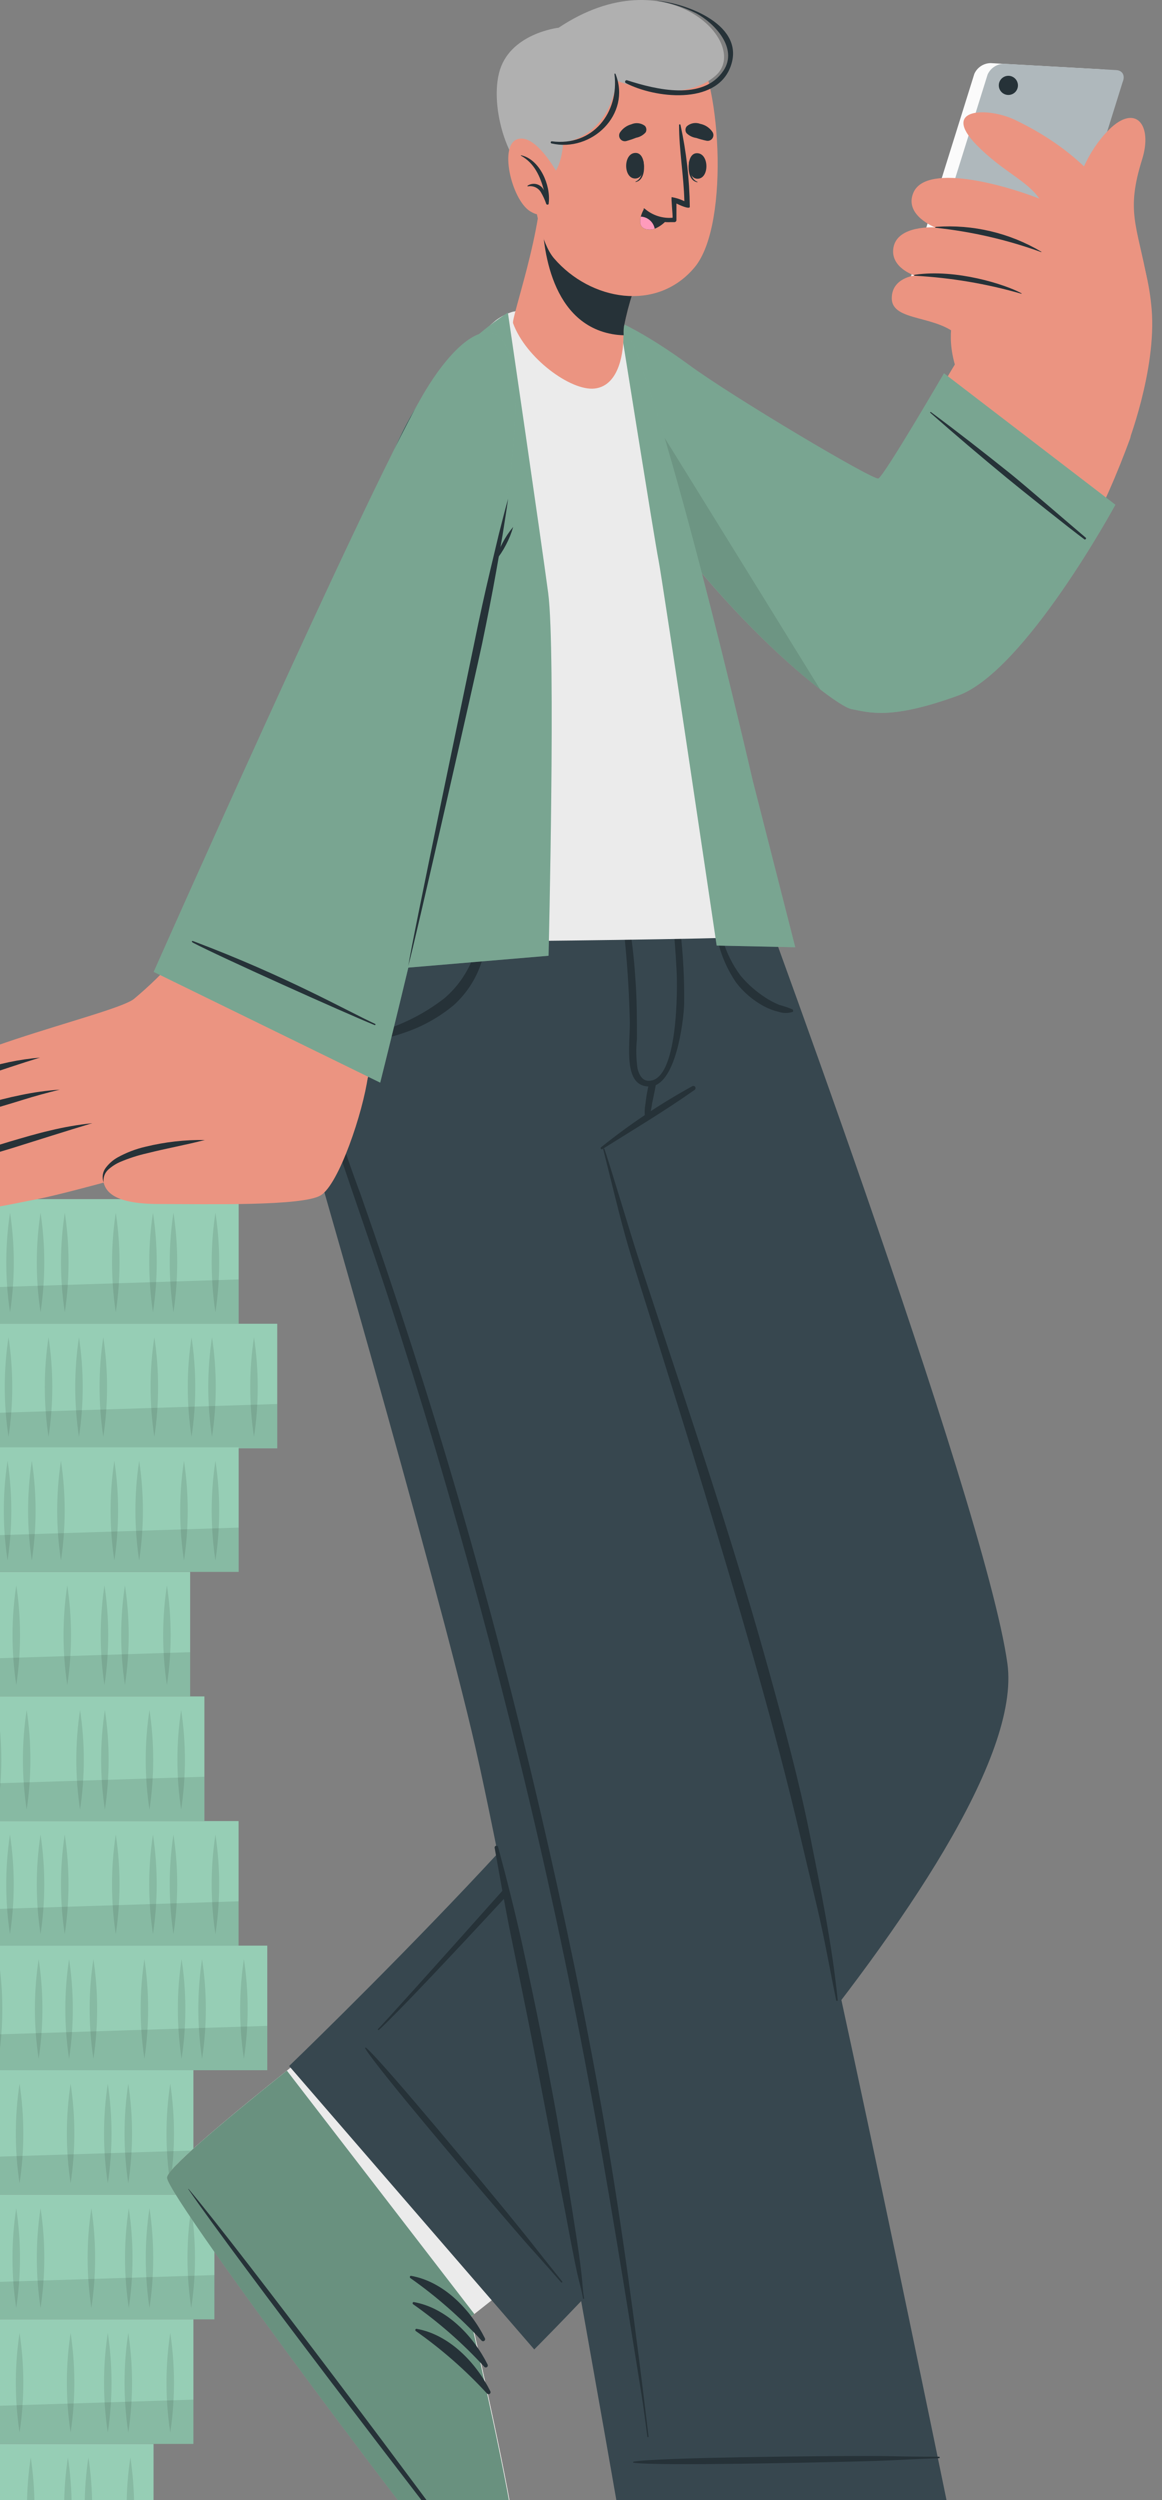 <svg width="160" height="344" viewBox="0 0 160 344" fill="none" xmlns="http://www.w3.org/2000/svg">
<rect x="0" y="0" width="160" height="344" fill="#808080" stroke="none"/>
<path d="M-44.717 182.14H32.863V165H-44.717V182.14Z" fill="#96CEB5"/>
<g opacity="0.1">
<path d="M29.663 180.57C28.978 176.026 28.978 171.404 29.663 166.86C30.353 171.404 30.353 176.026 29.663 180.57Z" fill="black"/>
<path d="M23.883 180.57C23.198 176.026 23.198 171.404 23.883 166.86C24.573 171.404 24.573 176.026 23.883 180.57Z" fill="black"/>
<path d="M21.063 180.57C20.378 176.026 20.378 171.404 21.063 166.86C21.753 171.404 21.753 176.026 21.063 180.57Z" fill="black"/>
<path d="M5.583 180.57C4.893 176.026 4.893 171.404 5.583 166.86C6.268 171.404 6.268 176.026 5.583 180.57Z" fill="black"/>
<path d="M1.383 180.57C0.693 176.026 0.693 171.404 1.383 166.86C2.073 171.404 2.073 176.026 1.383 180.57Z" fill="black"/>
<path d="M15.943 180.57C15.258 176.026 15.258 171.404 15.943 166.86C16.628 171.404 16.628 176.026 15.943 180.57Z" fill="black"/>
<path d="M8.923 180.57C8.228 176.026 8.228 171.403 8.923 166.86C9.608 171.404 9.608 176.026 8.923 180.57Z" fill="black"/>
</g>
<path opacity="0.1" d="M-44.717 182.14V178.5L32.863 176.05V182.14H-44.717Z" fill="black"/>
<path d="M-39.407 199.29H38.173V182.15H-39.407V199.29Z" fill="#96CEB5"/>
<g opacity="0.1">
<path d="M34.973 197.71C34.283 193.166 34.283 188.544 34.973 184C35.657 188.544 35.657 193.166 34.973 197.71Z" fill="black"/>
<path d="M29.193 197.71C28.503 193.166 28.503 188.544 29.193 184C29.878 188.544 29.878 193.166 29.193 197.71Z" fill="black"/>
<path d="M26.373 197.71C25.683 193.166 25.683 188.544 26.373 184C27.058 188.544 27.058 193.166 26.373 197.71Z" fill="black"/>
<path d="M10.873 197.71C10.188 193.166 10.188 188.544 10.873 184C11.562 188.544 11.562 193.166 10.873 197.71Z" fill="black"/>
<path d="M6.683 197.71C5.998 193.166 5.998 188.544 6.683 184C7.373 188.544 7.373 193.166 6.683 197.71Z" fill="black"/>
<path d="M21.253 197.71C20.563 193.166 20.563 188.544 21.253 184C21.938 188.544 21.938 193.166 21.253 197.71Z" fill="black"/>
<path d="M1.173 197.71C0.483 193.166 0.483 188.544 1.173 184C1.858 188.544 1.858 193.166 1.173 197.71Z" fill="black"/>
<path d="M14.223 197.71C13.538 193.166 13.538 188.544 14.223 184C14.913 188.544 14.913 193.166 14.223 197.71Z" fill="black"/>
</g>
<path opacity="0.1" d="M-39.407 199.28V195.64L38.173 193.19V199.28H-39.407Z" fill="black"/>
<path d="M-40.777 284.86H36.803V267.72H-40.777V284.86Z" fill="#96CEB5"/>
<g opacity="0.1">
<path d="M33.583 283.29C32.898 278.742 32.898 274.118 33.583 269.57C34.273 274.117 34.273 278.743 33.583 283.29Z" fill="black"/>
<path d="M27.823 283.29C27.138 278.742 27.138 274.118 27.823 269.57C28.513 274.117 28.513 278.743 27.823 283.29Z" fill="black"/>
<path d="M25.003 283.29C24.318 278.742 24.318 274.118 25.003 269.57C25.693 274.117 25.693 278.743 25.003 283.29Z" fill="black"/>
<path d="M9.513 283.29C8.823 278.743 8.823 274.117 9.513 269.57C10.197 274.118 10.197 278.742 9.513 283.29Z" fill="black"/>
<path d="M5.323 283.29C4.633 278.743 4.633 274.117 5.323 269.57C6.013 274.117 6.013 278.743 5.323 283.29Z" fill="black"/>
<path d="M19.883 283.29C19.198 278.742 19.198 274.118 19.883 269.57C20.568 274.118 20.568 278.742 19.883 283.29Z" fill="black"/>
<path d="M-0.197 283.29C-0.882 278.742 -0.882 274.118 -0.197 269.57C0.493 274.117 0.493 278.743 -0.197 283.29Z" fill="black"/>
<path d="M12.863 283.29C12.168 278.743 12.168 274.117 12.863 269.57C13.547 274.118 13.547 278.742 12.863 283.29Z" fill="black"/>
</g>
<path opacity="0.1" d="M-40.777 284.86V281.21L36.803 278.76V284.86H-40.777Z" fill="black"/>
<path d="M-50.947 302H26.633L26.633 284.86H-50.947V302Z" fill="#96CEB5"/>
<g opacity="0.1">
<path d="M23.443 300.43C22.753 295.883 22.753 291.257 23.443 286.71C24.128 291.258 24.128 295.882 23.443 300.43Z" fill="black"/>
<path d="M17.663 300.43C16.978 295.882 16.978 291.258 17.663 286.71C18.353 291.257 18.353 295.883 17.663 300.43Z" fill="black"/>
<path d="M14.843 300.43C14.153 295.883 14.153 291.257 14.843 286.71C15.528 291.258 15.528 295.882 14.843 300.43Z" fill="black"/>
<path d="M-0.657 300.43C-1.342 295.882 -1.342 291.258 -0.657 286.71C0.033 291.257 0.033 295.883 -0.657 300.43Z" fill="black"/>
<path d="M9.723 300.43C9.033 295.883 9.033 291.257 9.723 286.71C10.408 291.258 10.408 295.882 9.723 300.43Z" fill="black"/>
<path d="M2.693 300.43C2.008 295.882 2.008 291.258 2.693 286.71C3.383 291.257 3.383 295.883 2.693 300.43Z" fill="black"/>
</g>
<path opacity="0.1" d="M-50.937 302V298.35L26.643 295.91V302H-50.937Z" fill="black"/>
<path d="M-48.057 319.14H29.523L29.523 302H-48.057V319.14Z" fill="#96CEB5"/>
<g opacity="0.1">
<path d="M26.333 317.57C25.643 313.023 25.643 308.397 26.333 303.85C27.018 308.398 27.018 313.022 26.333 317.57Z" fill="black"/>
<path d="M20.583 317.57C19.898 313.022 19.898 308.398 20.583 303.85C21.267 308.398 21.267 313.022 20.583 317.57Z" fill="black"/>
<path d="M17.733 317.57C17.043 313.023 17.043 308.397 17.733 303.85C18.418 308.398 18.418 313.022 17.733 317.57Z" fill="black"/>
<path d="M2.232 317.57C1.548 313.022 1.548 308.398 2.232 303.85C2.922 308.397 2.922 313.023 2.232 317.57Z" fill="black"/>
<path d="M12.583 317.57C11.893 313.023 11.893 308.397 12.583 303.85C13.268 308.398 13.268 313.022 12.583 317.57Z" fill="black"/>
<path d="M5.583 317.57C4.898 313.022 4.898 308.398 5.583 303.85C6.273 308.397 6.273 313.023 5.583 317.57Z" fill="black"/>
</g>
<path opacity="0.1" d="M-48.047 319.14V315.5L29.533 313.05V319.14H-48.047Z" fill="black"/>
<path d="M-50.947 336.28H26.633L26.633 319.14H-50.947V336.28Z" fill="#96CEB5"/>
<g opacity="0.1">
<path d="M23.443 334.71C22.753 330.166 22.753 325.544 23.443 321C24.128 325.544 24.128 330.166 23.443 334.71Z" fill="black"/>
<path d="M17.663 334.71C16.978 330.166 16.978 325.544 17.663 321C18.353 325.544 18.353 330.166 17.663 334.71Z" fill="black"/>
<path d="M14.843 334.71C14.153 330.166 14.153 325.544 14.843 321C15.528 325.544 15.528 330.166 14.843 334.71Z" fill="black"/>
<path d="M-0.657 334.71C-1.342 330.166 -1.342 325.544 -0.657 321C0.033 325.544 0.033 330.166 -0.657 334.71Z" fill="black"/>
<path d="M9.723 334.71C9.033 330.166 9.033 325.544 9.723 321C10.408 325.544 10.408 330.166 9.723 334.71Z" fill="black"/>
<path d="M2.693 334.71C2.008 330.166 2.008 325.544 2.693 321C3.383 325.544 3.383 330.166 2.693 334.71Z" fill="black"/>
</g>
<path opacity="0.1" d="M-50.937 336.28V332.64L26.643 330.19V336.28H-50.937Z" fill="black"/>
<path d="M-56.437 353.43H21.143L21.143 336.29H-56.437V353.43Z" fill="#96CEB5"/>
<g opacity="0.1">
<path d="M17.953 351.85C17.263 347.306 17.263 342.684 17.953 338.14C18.637 342.684 18.637 347.306 17.953 351.85Z" fill="black"/>
<path d="M12.173 351.85C11.488 347.306 11.488 342.684 12.173 338.14C12.863 342.684 12.863 347.306 12.173 351.85Z" fill="black"/>
<path d="M9.352 351.85C8.662 347.306 8.662 342.684 9.352 338.14C10.037 342.684 10.037 347.306 9.352 351.85Z" fill="black"/>
<path d="M4.233 351.85C3.543 347.306 3.543 342.684 4.233 338.14C4.918 342.684 4.918 347.306 4.233 351.85Z" fill="black"/>
</g>
<path d="M-51.397 233.43H26.183L26.183 216.29H-51.397V233.43Z" fill="#96CEB5"/>
<g opacity="0.1">
<path d="M22.983 231.86C22.297 227.312 22.297 222.688 22.983 218.14C23.672 222.687 23.672 227.313 22.983 231.86Z" fill="black"/>
<path d="M17.203 231.86C16.518 227.312 16.518 222.688 17.203 218.14C17.893 222.687 17.893 227.313 17.203 231.86Z" fill="black"/>
<path d="M14.383 231.86C13.698 227.312 13.698 222.688 14.383 218.14C15.073 222.687 15.073 227.313 14.383 231.86Z" fill="black"/>
<path d="M9.263 231.86C8.578 227.312 8.578 222.688 9.263 218.14C9.953 222.687 9.953 227.313 9.263 231.86Z" fill="black"/>
<path d="M2.243 231.86C1.553 227.313 1.553 222.687 2.243 218.14C2.928 222.688 2.928 227.312 2.243 231.86Z" fill="black"/>
</g>
<path opacity="0.1" d="M-51.397 233.43V229.79L26.183 227.34V233.43H-51.397Z" fill="black"/>
<path d="M-49.437 250.57H28.143L28.143 233.43H-49.437V250.57Z" fill="#96CEB5"/>
<g opacity="0.1">
<path d="M-0.337 235.29C0.353 239.834 0.353 244.456 -0.337 249C-1.022 244.456 -1.022 239.834 -0.337 235.29Z" fill="black"/>
<path d="M3.673 235.29C4.358 239.834 4.358 244.456 3.673 249C2.983 244.456 2.983 239.834 3.673 235.29Z" fill="black"/>
<path d="M11.022 235.29C11.712 239.834 11.712 244.456 11.022 249C10.338 244.456 10.338 239.834 11.022 235.29Z" fill="black"/>
<path d="M20.582 235.29C21.267 239.834 21.267 244.456 20.582 249C19.892 244.456 19.892 239.834 20.582 235.29Z" fill="black"/>
<path d="M24.943 235.29C25.633 239.834 25.633 244.456 24.943 249C24.258 244.456 24.258 239.834 24.943 235.29Z" fill="black"/>
<path d="M14.443 235.29C15.128 239.834 15.128 244.456 14.443 249C13.753 244.456 13.753 239.834 14.443 235.29Z" fill="black"/>
</g>
<path opacity="0.1" d="M-49.437 250.57V246.93L28.143 244.48V250.57H-49.437Z" fill="black"/>
<path d="M-44.727 267.72H32.853V250.58H-44.727V267.72Z" fill="#96CEB5"/>
<g opacity="0.1">
<path d="M29.663 266.14C28.973 261.596 28.973 256.974 29.663 252.43C30.347 256.974 30.347 261.596 29.663 266.14Z" fill="black"/>
<path d="M23.883 266.14C23.198 261.596 23.198 256.974 23.883 252.43C24.573 256.974 24.573 261.596 23.883 266.14Z" fill="black"/>
<path d="M21.062 266.14C20.372 261.596 20.372 256.974 21.062 252.43C21.747 256.974 21.747 261.596 21.062 266.14Z" fill="black"/>
<path d="M5.582 266.14C4.892 261.596 4.892 256.974 5.582 252.43C6.267 256.974 6.267 261.596 5.582 266.14Z" fill="black"/>
<path d="M1.373 266.14C0.688 261.596 0.688 256.974 1.373 252.43C2.063 256.974 2.063 261.596 1.373 266.14Z" fill="black"/>
<path d="M15.943 266.14C15.253 261.596 15.253 256.974 15.943 252.43C16.628 256.974 16.628 261.596 15.943 266.14Z" fill="black"/>
<path d="M8.913 266.14C8.228 261.596 8.228 256.974 8.913 252.43C9.603 256.974 9.603 261.596 8.913 266.14Z" fill="black"/>
</g>
<path opacity="0.1" d="M-44.717 267.71V264.07L32.863 261.62V267.71H-44.717Z" fill="black"/>
<path d="M-44.717 216.29H32.863V199.15H-44.717V216.29Z" fill="#96CEB5"/>
<g opacity="0.1">
<path d="M4.383 201C5.073 205.547 5.073 210.173 4.383 214.72C3.698 210.172 3.698 205.548 4.383 201Z" fill="black"/>
<path d="M8.393 201C9.078 205.548 9.078 210.172 8.393 214.72C7.703 210.173 7.703 205.547 8.393 201Z" fill="black"/>
<path d="M15.743 201C16.433 205.547 16.433 210.173 15.743 214.72C15.058 210.172 15.058 205.548 15.743 201Z" fill="black"/>
<path d="M1.043 201C1.728 205.548 1.728 210.172 1.043 214.72C0.353 210.173 0.353 205.547 1.043 201Z" fill="black"/>
<path d="M25.333 201C26.018 205.548 26.018 210.172 25.333 214.72C24.643 210.173 24.643 205.547 25.333 201Z" fill="black"/>
<path d="M29.663 201C30.353 205.547 30.353 210.173 29.663 214.72C28.978 210.172 28.978 205.548 29.663 201Z" fill="black"/>
<path d="M19.163 201C19.848 205.548 19.848 210.172 19.163 214.72C18.473 210.173 18.473 205.547 19.163 201Z" fill="black"/>
</g>
<path opacity="0.1" d="M-44.717 216.29V212.64L32.863 210.2V216.29H-44.717Z" fill="black"/>
<path d="M72.582 258.173L39.212 285.173C32.802 290.293 27.282 294.893 24.642 297.543C23.642 298.543 23.072 299.253 23.042 299.603C23.042 299.603 23.042 299.603 23.042 299.673C23.272 302.613 62.702 354.983 64.692 356.343C66.682 357.703 70.692 352.143 70.812 348.893C70.932 345.643 64.812 318.823 64.812 318.823L97.892 291.573L72.582 258.173Z" fill="#EB9481"/>
<path d="M46.062 279.603L39.222 285.143C32.812 290.263 27.292 294.863 24.652 297.513C24.039 298.134 23.502 298.825 23.052 299.573C23.052 299.573 23.052 299.573 23.052 299.643C23.282 302.583 62.712 354.953 64.702 356.313C66.692 357.673 70.702 352.113 70.822 348.863C70.942 345.613 64.822 318.793 64.822 318.793L71.822 313.273L46.062 279.603Z" fill="#EBEBEB"/>
<path d="M64.652 356.363C62.652 354.993 23.232 302.623 23.002 299.673C22.892 298.563 30.192 292.373 39.222 285.143L39.502 284.923L65.322 318.423L64.732 318.843C64.732 318.843 70.862 345.633 70.732 348.903C70.602 352.173 66.642 357.733 64.652 356.363Z" fill="#96CEB5"/>
<path opacity="0.3" d="M64.652 356.363C62.652 354.993 23.232 302.623 23.002 299.673C22.892 298.563 30.192 292.373 39.222 285.143L39.502 284.923L65.322 318.423L64.732 318.843C64.732 318.843 70.862 345.633 70.732 348.903C70.602 352.173 66.642 357.733 64.652 356.363Z" fill="black"/>
<path d="M66.232 354.233C59.802 345.233 33.032 309.583 25.992 301.233C25.932 301.163 25.882 301.233 25.932 301.233C32.112 310.283 59.182 345.723 66.092 354.343C66.242 354.533 66.372 354.423 66.232 354.233Z" fill="#263238"/>
<path d="M66.772 321.753C64.772 317.753 61.072 313.943 56.592 313.153C56.422 313.153 56.382 313.373 56.502 313.463C60.073 315.975 63.365 318.862 66.322 322.073C66.369 322.12 66.431 322.149 66.497 322.154C66.563 322.16 66.629 322.142 66.683 322.103C66.736 322.065 66.775 322.009 66.791 321.945C66.808 321.88 66.801 321.813 66.772 321.753Z" fill="#263238"/>
<path d="M67.142 325.363C65.142 321.363 61.442 317.553 56.972 316.763C56.802 316.763 56.762 316.973 56.882 317.063C60.454 319.574 63.743 322.464 66.692 325.683C66.739 325.73 66.801 325.759 66.867 325.764C66.933 325.77 66.999 325.752 67.052 325.713C67.106 325.675 67.145 325.619 67.161 325.555C67.178 325.491 67.171 325.423 67.142 325.363Z" fill="#263238"/>
<path d="M67.522 329.043C65.522 325.043 61.822 321.233 57.352 320.443C57.172 320.443 57.132 320.663 57.252 320.753C60.825 323.263 64.117 326.15 67.072 329.363C67.119 329.41 67.181 329.439 67.247 329.444C67.313 329.45 67.379 329.432 67.432 329.393C67.486 329.355 67.525 329.299 67.541 329.235C67.558 329.171 67.551 329.103 67.522 329.043Z" fill="#263238"/>
<path d="M90.582 226.053C88.222 237.723 39.812 284.283 39.812 284.283L73.562 323.283C73.562 323.283 142.292 254.673 138.712 228.893C135.582 206.463 102.012 116.293 102.012 116.293H63.322C63.322 116.293 92.952 214.583 90.582 226.053Z" fill="#37474F"/>
<path d="M77.442 313.973C72.962 308.393 74.322 309.973 69.782 304.403C67.552 301.693 52.912 283.923 50.392 281.753C50.342 281.753 50.252 281.753 50.282 281.853C51.972 284.713 66.922 302.223 69.192 304.853C73.842 310.293 72.572 308.683 77.282 314.073C77.299 314.082 77.318 314.086 77.337 314.085C77.356 314.084 77.374 314.079 77.39 314.068C77.406 314.058 77.419 314.044 77.429 314.028C77.438 314.011 77.442 313.992 77.442 313.973Z" fill="#263238"/>
<path d="M95.432 220.363C94.882 217.453 94.252 214.553 93.632 211.653C92.372 205.733 91.039 199.827 89.632 193.933C86.852 182.22 83.835 170.6 80.582 159.073C77.272 147.483 73.782 135.913 69.772 124.553C69.272 123.143 68.772 121.743 68.242 120.343C68.242 120.243 68.042 120.283 68.072 120.393C71.552 131.783 75.142 143.133 78.412 154.583C81.682 166.033 84.672 177.453 87.502 188.963C88.922 194.743 90.252 200.553 91.502 206.363C92.169 209.217 92.792 212.073 93.372 214.933C94.125 217.837 94.666 220.791 94.992 223.773C95.1 226.613 94.305 229.414 92.722 231.773C91.262 234.153 89.552 236.383 87.902 238.623C84.592 243.113 53.072 278.243 52.052 279.193C51.982 279.273 52.052 279.383 52.182 279.313C56.412 275.513 83.182 246.563 86.552 242.083C88.232 239.863 89.875 237.617 91.482 235.343C93.088 233.282 94.385 230.998 95.332 228.563C96.077 225.885 96.112 223.059 95.432 220.363Z" fill="#263238"/>
<path d="M78.742 306.253C78.742 306.253 87.112 346.963 87.102 346.993C87.222 355.193 87.462 362.383 87.932 366.083C87.927 366.103 87.927 366.123 87.932 366.143C87.953 367.024 88.172 367.889 88.572 368.673C88.572 368.673 88.572 368.673 88.622 368.723C91.082 370.343 156.622 371.363 158.932 370.623C161.242 369.883 159.322 363.283 156.802 361.213C154.282 359.143 129.362 347.533 129.362 347.533L120.582 306.843L78.742 306.253Z" fill="#EB9481"/>
<path d="M158.942 370.623C156.652 371.353 91.092 370.343 88.632 368.723C88.632 368.723 88.632 368.723 88.582 368.673C88.175 367.891 87.956 367.025 87.942 366.143C87.937 366.123 87.937 366.103 87.942 366.083C87.472 362.383 87.232 355.193 87.112 347.003L85.662 339.913H127.742L129.382 347.523C129.382 347.523 154.292 359.143 156.832 361.213C159.372 363.283 161.252 369.903 158.942 370.623Z" fill="#EBEBEB"/>
<path d="M98.322 116.253C96.81 122.617 95.698 129.07 94.992 135.573C94.182 143.683 93.172 150.853 92.092 151.743C91.012 152.633 84.752 156.683 82.682 157.943C82.682 157.943 101.772 215.793 106.682 235.073C113.822 263.073 130.922 346.913 130.922 346.913H85.372C85.372 346.913 71.522 267.063 65.462 240.453C60.272 217.633 40.382 149.173 40.382 149.173C38.279 143.892 37.335 138.221 37.613 132.543C37.891 126.866 39.384 121.314 41.992 116.263C41.992 116.263 98.322 116.213 98.322 116.253Z" fill="#37474F"/>
<path d="M129.292 338.043C122.132 338.043 124.182 337.913 117.022 337.953C113.522 337.953 90.492 338.133 87.232 338.723C87.162 338.723 87.162 338.863 87.232 338.873C90.512 339.363 113.532 338.803 117.032 338.723C124.192 338.543 122.132 338.513 129.292 338.253C129.422 338.243 129.422 338.043 129.292 338.043Z" fill="#263238"/>
<path d="M95.322 149.463C90.895 151.894 86.689 154.708 82.752 157.873C82.728 157.899 82.713 157.933 82.71 157.968C82.707 158.004 82.716 158.04 82.735 158.07C82.755 158.099 82.784 158.122 82.817 158.133C82.851 158.145 82.888 158.145 82.922 158.133C87.182 155.463 91.542 152.863 95.652 149.963C95.713 149.917 95.755 149.85 95.769 149.774C95.782 149.699 95.766 149.621 95.723 149.557C95.681 149.493 95.616 149.447 95.541 149.43C95.467 149.413 95.388 149.424 95.322 149.463Z" fill="#263238"/>
<path d="M91.842 117.983C91.842 117.833 91.522 117.833 91.552 117.983C92.342 123.076 92.876 128.206 93.152 133.353C93.302 135.743 93.432 149.023 89.202 148.713C88.502 148.663 88.042 148.043 87.782 147.033C87.59 145.685 87.563 144.318 87.702 142.963C87.702 140.173 87.702 137.383 87.482 134.603C87.159 129.413 86.305 124.269 84.932 119.253C84.92 119.222 84.897 119.196 84.867 119.181C84.838 119.165 84.804 119.16 84.771 119.168C84.739 119.175 84.71 119.194 84.69 119.22C84.67 119.247 84.66 119.28 84.662 119.313C85.887 126.388 86.576 133.545 86.722 140.723C86.722 144.183 85.822 149.533 89.432 149.503C93.042 149.473 94.122 140.593 94.202 138.193C94.292 131.383 93.498 124.59 91.842 117.983Z" fill="#263238"/>
<path d="M89.372 149.063C89.14 149.997 88.973 150.946 88.872 151.903C88.732 152.653 88.732 153.423 88.872 154.173C88.872 154.313 89.102 154.293 89.162 154.173C89.483 153.438 89.692 152.66 89.782 151.863C89.962 150.983 90.162 150.113 90.312 149.223C90.333 149.098 90.304 148.97 90.231 148.867C90.158 148.764 90.047 148.694 89.922 148.673C89.797 148.652 89.669 148.681 89.566 148.754C89.463 148.827 89.393 148.938 89.372 149.063Z" fill="#263238"/>
<path d="M80.072 312.943C79.952 311.883 79.812 310.833 79.662 309.783C79.382 307.783 79.042 305.783 78.732 303.733C78.102 299.683 77.412 295.653 76.732 291.613C75.302 283.613 73.652 275.553 71.912 267.563C70.912 263.053 69.782 258.563 68.582 254.133C68.492 253.823 68.052 253.973 68.112 254.273C68.842 258.353 69.552 262.443 70.382 266.503C71.212 270.563 72.042 274.603 72.852 278.653C74.442 286.653 75.922 294.713 77.512 302.723C77.962 304.993 78.362 307.263 78.812 309.523C79.032 310.653 79.252 311.783 79.502 312.903C79.752 314.023 80.092 315.133 80.272 316.263C80.272 316.373 80.452 316.323 80.432 316.263C80.222 315.133 80.202 314.033 80.072 312.943Z" fill="#263238"/>
<path d="M111.492 252.363C109.972 244.803 107.932 237.363 105.872 229.913C101.732 214.963 96.872 200.233 91.992 185.503L87.792 172.773C87.092 170.653 83.652 159.213 83.232 158.123C83.232 158.099 83.223 158.076 83.206 158.059C83.189 158.042 83.166 158.033 83.142 158.033C83.118 158.033 83.096 158.042 83.079 158.059C83.062 158.076 83.052 158.099 83.052 158.123C84.052 162.023 85.382 167.703 86.522 171.563C87.662 175.423 88.872 179.163 90.062 182.953C92.382 190.413 94.752 197.863 97.012 205.343C101.482 220.123 105.912 234.903 109.542 249.923C110.542 254.133 111.542 258.333 112.542 262.563C113.542 266.793 114.262 271.023 115.142 275.253C115.142 275.363 115.362 275.333 115.352 275.253C114.582 267.603 113.012 259.983 111.492 252.363Z" fill="#263238"/>
<path d="M83.172 291.953C80.662 277.533 77.652 263.183 74.332 248.953C71.012 234.723 67.262 220.393 63.152 206.263C59.042 192.133 54.502 178.143 49.622 164.263C47.165 157.725 45.098 151.046 43.432 144.263C41.932 137.523 41.172 130.263 42.742 123.443C43.133 121.717 43.651 120.022 44.292 118.373C44.342 118.263 44.172 118.163 44.122 118.283C38.642 131.053 42.202 145.013 46.372 157.603C48.662 164.503 51.102 171.343 53.372 178.253C55.685 185.346 57.902 192.466 60.022 199.613C64.222 213.793 68.076 228.043 71.582 242.363C75.089 256.683 78.206 271.126 80.932 285.693C83.682 300.273 85.992 314.903 88.342 329.543C88.642 331.443 88.882 333.363 89.132 335.273C89.132 335.383 89.322 335.383 89.302 335.273C87.582 320.803 85.672 306.363 83.172 291.953Z" fill="#263238"/>
<path d="M48.272 142.903C49.362 142.493 50.582 142.393 51.702 142.083C55.156 141.151 58.389 139.54 61.212 137.343C62.97 135.829 64.324 133.901 65.152 131.733C65.652 130.573 67.822 124.443 67.842 124.393C67.862 124.343 68.192 124.303 68.182 124.453C68.132 125.283 66.892 130.523 66.472 131.843C65.779 134.335 64.392 136.579 62.472 138.313C60.48 139.966 58.203 141.24 55.752 142.073C54.504 142.519 53.219 142.854 51.912 143.073C50.703 143.357 49.453 143.418 48.222 143.253C48.052 143.233 48.122 142.963 48.272 142.903Z" fill="#263238"/>
<path d="M109.122 138.893C108.52 138.641 107.902 138.431 107.272 138.263C106.611 137.992 105.978 137.657 105.382 137.263C104.104 136.44 102.958 135.428 101.982 134.263C100.859 132.761 100.019 131.066 99.502 129.263C99.152 128.263 98.212 122.583 98.192 122.543C98.172 122.503 98.002 122.473 98.022 122.603C98.125 124.889 98.393 127.165 98.822 129.413C99.3 131.497 100.169 133.472 101.382 135.233C102.402 136.553 103.686 137.647 105.152 138.443C105.807 138.799 106.506 139.064 107.232 139.233C107.856 139.438 108.528 139.438 109.152 139.233C109.262 139.183 109.202 138.943 109.122 138.893Z" fill="#263238"/>
<path d="M81.952 57.303C91.882 75.023 112.952 97.443 120.952 96.973C124.762 96.753 131.622 97.173 136.302 92.443C146.512 82.123 152.302 69.373 155.622 60.303C156.922 56.753 137.162 42.133 134.712 45.353C128.972 52.883 122.712 67.303 121.592 67.293C117.472 67.293 100.712 54.823 88.672 46.513C75.142 37.213 78.002 50.243 81.952 57.303Z" fill="#EB9481"/>
<path d="M134.162 10.153L124.922 39.703C124.552 40.563 124.922 41.303 125.822 41.343L141.282 42.213C141.756 42.206 142.219 42.064 142.616 41.803C143.012 41.543 143.327 41.175 143.522 40.743L152.752 11.203C153.122 10.333 152.752 9.603 151.862 9.553L136.392 8.683C135.919 8.692 135.459 8.835 135.064 9.095C134.67 9.356 134.357 9.722 134.162 10.153Z" fill="#FBFBFB"/>
<path d="M135.992 10.243L126.762 39.783C126.658 39.945 126.599 40.131 126.592 40.324C126.585 40.516 126.63 40.706 126.722 40.875C126.814 41.044 126.95 41.185 127.115 41.283C127.281 41.381 127.47 41.433 127.662 41.433L143.122 42.303C143.595 42.294 144.055 42.151 144.45 41.891C144.845 41.63 145.157 41.264 145.352 40.833L154.582 11.283C154.952 10.423 154.582 9.683 153.682 9.643L138.222 8.773C137.75 8.784 137.291 8.928 136.896 9.188C136.502 9.448 136.189 9.814 135.992 10.243Z" fill="#AFB8BC"/>
<path d="M140.162 11.853C140.142 12.113 140.044 12.362 139.882 12.567C139.721 12.772 139.502 12.924 139.253 13.004C139.005 13.085 138.738 13.09 138.487 13.019C138.236 12.948 138.011 12.804 137.842 12.605C137.672 12.406 137.566 12.162 137.535 11.902C137.505 11.643 137.552 11.38 137.671 11.148C137.79 10.915 137.975 10.723 138.203 10.596C138.431 10.469 138.692 10.412 138.952 10.433C139.3 10.464 139.622 10.63 139.848 10.895C140.074 11.161 140.187 11.505 140.162 11.853Z" fill="#263238"/>
<path d="M158.002 38.723C156.562 30.933 155.002 29.153 157.262 21.933C158.752 17.193 156.372 14.203 152.702 17.843C146.702 23.843 146.462 34.243 147.422 37.843L158.002 38.723Z" fill="#EB9481"/>
<path d="M155.172 61.423C155.172 61.423 159.282 50.963 158.572 42.513C158.072 36.673 155.572 24.073 139.792 16.513C136.052 14.713 129.442 14.803 134.482 19.963C138.072 23.623 141.482 24.873 143.142 27.383C143.142 27.383 134.752 28.493 133.092 32.313C131.645 35.654 130.435 39.092 129.472 42.603C130.076 42.927 130.701 43.211 131.342 43.453C131.342 43.453 129.902 47.083 132.342 52.513L155.172 61.423Z" fill="#EB9481"/>
<path d="M157.202 37.013C154.992 34.873 150.202 30.423 145.072 28.133C139.332 25.603 127.612 22.253 125.772 26.503C124.432 29.623 128.772 31.293 128.772 31.293C128.772 31.293 123.632 30.933 123.032 34.013C122.492 36.823 125.942 37.913 125.942 37.913C125.942 37.913 122.792 38.233 122.792 41.033C122.792 44.413 129.392 43.193 132.342 46.613C133.042 47.363 157.202 37.013 157.202 37.013Z" fill="#EB9481"/>
<path d="M143.392 34.643C139.025 32.049 133.969 30.852 128.902 31.213C128.772 31.213 128.722 31.333 128.842 31.343C133.803 31.869 138.682 32.994 143.372 34.693C143.372 34.693 143.422 34.663 143.392 34.643Z" fill="#263238"/>
<path d="M140.662 40.363C138.442 39.143 131.662 36.973 125.992 37.803C125.862 37.803 125.812 37.933 125.932 37.943C130.914 38.208 135.849 39.04 140.642 40.423C140.642 40.423 140.692 40.363 140.662 40.363Z" fill="#263238"/>
<path d="M129.982 51.363L153.582 69.453C153.582 69.453 141.152 92.363 131.922 95.713C122.692 99.063 119.782 98.063 117.202 97.563C114.622 97.063 95.202 81.703 82.202 58.053C69.952 35.713 84.202 42.423 94.832 50.183C100.832 54.603 120.192 66.093 120.942 65.843C121.692 65.593 129.982 51.363 129.982 51.363Z" fill="#96CEB5"/>
<path opacity="0.2" d="M129.982 51.363L153.582 69.453C153.582 69.453 141.152 92.363 131.922 95.713C122.692 99.063 119.782 98.063 117.202 97.563C114.622 97.063 95.202 81.703 82.202 58.053C69.952 35.713 84.202 42.423 94.832 50.183C100.832 54.603 120.192 66.093 120.942 65.843C121.692 65.593 129.982 51.363 129.982 51.363Z" fill="#050400"/>
<path d="M128.182 56.703C131.872 59.433 135.482 62.263 139.062 65.123C140.822 66.523 147.582 72.363 149.532 74.013C149.602 74.083 149.432 74.293 149.342 74.233C147.432 72.843 140.292 67.133 138.562 65.703C135.032 62.793 131.562 59.853 128.102 56.803C128.089 56.792 128.08 56.777 128.079 56.76C128.077 56.743 128.082 56.726 128.092 56.713C128.103 56.7 128.118 56.691 128.135 56.689C128.152 56.688 128.169 56.692 128.182 56.703Z" fill="#263238"/>
<path opacity="0.1" d="M112.932 94.863C105.932 89.433 92.192 76.173 82.242 58.053C75.722 46.163 76.722 42.503 80.682 42.843C84.122 48.273 102.792 78.443 112.932 94.863Z" fill="#050400"/>
<path d="M37.752 129.663C37.912 129.843 106.752 129.353 107.412 128.663C108.282 127.663 91.962 53.193 84.802 44.053C83.262 42.053 78.272 41.593 74.032 42.163C72.931 42.307 71.843 42.544 70.782 42.873H70.672C69.811 43.129 69.002 43.535 68.282 44.073C56.582 53.613 46.992 86.633 44.772 96.543C41.092 112.873 37.172 129.023 37.752 129.663Z" fill="#EBEBEB"/>
<path d="M69.932 43.013C69.932 43.013 74.422 73.673 75.482 81.603C76.542 89.533 75.532 131.513 75.532 131.513L32.322 135.163C32.322 135.163 41.372 107.283 41.472 105.513C41.472 105.513 48.642 72.023 56.032 58.193C59.331 52.056 64.109 46.838 69.932 43.013Z" fill="#96CEB5"/>
<path opacity="0.2" d="M69.932 43.013C69.932 43.013 74.422 73.673 75.482 81.603C76.542 89.533 75.532 131.513 75.532 131.513L32.322 135.163C32.322 135.163 41.372 107.283 41.472 105.513C41.472 105.513 48.642 72.023 56.032 58.193C59.331 52.056 64.109 46.838 69.932 43.013Z" fill="#050400"/>
<path d="M64.942 46.853L51.942 133.503L32.342 135.163C32.342 135.163 41.402 107.283 41.492 105.523C41.492 105.523 48.672 72.023 56.062 58.183C58.355 53.928 61.358 50.096 64.942 46.853Z" fill="#37474F"/>
<path d="M85.252 43.653C85.252 43.653 90.162 74.553 90.682 77.113C91.202 79.673 98.682 130.113 98.682 130.113L109.502 130.343L103.632 107.343C103.632 107.343 90.472 50.193 85.252 43.653Z" fill="#96CEB5"/>
<path opacity="0.2" d="M85.252 43.653C85.252 43.653 90.162 74.553 90.682 77.113C91.202 79.673 98.682 130.113 98.682 130.113L109.502 130.343L103.632 107.343C103.632 107.343 90.472 50.193 85.252 43.653Z" fill="#050400"/>
<path d="M81.882 53.463C78.592 53.833 72.382 49.263 70.642 44.463C70.532 44.133 71.502 40.983 72.512 37.103C73.122 34.743 73.732 32.103 74.122 29.653C74.202 29.153 88.892 35.813 88.892 35.813C87.521 38.736 86.513 41.815 85.892 44.983C85.847 45.314 85.831 45.649 85.842 45.983V46.153C85.872 48.093 85.402 53.053 81.882 53.463Z" fill="#EB9481"/>
<path d="M85.872 45.963C85.872 46.013 85.872 46.073 85.872 46.133C85.342 46.12 84.814 46.067 84.292 45.973C75.292 44.343 74.692 32.643 74.682 29.703C77.352 30.533 88.912 35.773 88.912 35.773C87.54 38.699 86.532 41.782 85.912 44.953C85.869 45.288 85.856 45.626 85.872 45.963Z" fill="#263238"/>
<path d="M74.282 10.103C71.932 15.363 72.832 31.523 76.282 35.543C81.282 41.363 90.452 43.013 95.652 36.773C100.652 30.773 99.142 9.683 95.192 5.933C89.382 0.413 77.772 2.363 74.282 10.103Z" fill="#EB9481"/>
<path d="M88.582 22.163C88.582 22.163 88.492 22.163 88.502 22.253C88.562 23.343 88.452 24.603 87.502 24.993V25.053C88.692 24.853 88.822 23.183 88.582 22.163Z" fill="#263238"/>
<path d="M87.582 21.043C85.822 20.953 85.772 24.473 87.402 24.563C89.032 24.653 89.062 21.123 87.582 21.043Z" fill="#263238"/>
<path d="M94.902 22.203C94.902 22.203 94.982 22.203 94.982 22.303C94.982 23.393 95.062 24.643 96.042 25.023C96.042 25.023 96.042 25.093 96.042 25.083C94.832 24.903 94.682 23.233 94.902 22.203Z" fill="#263238"/>
<path d="M95.892 21.083C97.642 20.973 97.732 24.493 96.112 24.593C94.492 24.693 94.422 21.173 95.892 21.083Z" fill="#263238"/>
<path d="M86.222 19.413C86.687 19.285 87.144 19.132 87.592 18.953C88.099 18.86 88.56 18.599 88.902 18.213C88.983 18.071 89.016 17.907 88.996 17.745C88.976 17.583 88.905 17.431 88.792 17.313C88.529 17.116 88.218 16.992 87.891 16.956C87.564 16.919 87.233 16.97 86.932 17.103C86.282 17.279 85.719 17.689 85.352 18.253C85.276 18.387 85.24 18.54 85.25 18.694C85.259 18.848 85.314 18.995 85.406 19.119C85.499 19.242 85.625 19.336 85.77 19.388C85.915 19.44 86.072 19.449 86.222 19.413Z" fill="#263238"/>
<path d="M97.272 19.363C96.801 19.266 96.337 19.139 95.882 18.983C95.372 18.915 94.898 18.684 94.532 18.323C94.427 18.183 94.374 18.009 94.383 17.834C94.392 17.659 94.462 17.492 94.582 17.363C94.832 17.15 95.135 17.009 95.458 16.952C95.782 16.896 96.115 16.927 96.422 17.043C97.084 17.175 97.67 17.554 98.062 18.103C98.162 18.231 98.221 18.387 98.23 18.549C98.238 18.712 98.197 18.873 98.11 19.011C98.024 19.149 97.897 19.257 97.747 19.32C97.597 19.383 97.431 19.398 97.272 19.363Z" fill="#263238"/>
<path d="M88.632 28.793C88.901 29.229 89.258 29.604 89.68 29.895C90.102 30.185 90.579 30.386 91.082 30.483C91.523 30.57 91.974 30.597 92.422 30.563C92.505 30.573 92.589 30.573 92.672 30.563C92.752 30.573 92.832 30.573 92.912 30.563C92.97 30.551 93.024 30.522 93.065 30.479C93.106 30.436 93.133 30.382 93.142 30.323C93.147 30.287 93.147 30.25 93.142 30.213V30.123C93.142 29.283 93.142 28.003 93.142 28.003C93.442 28.163 95.002 28.883 94.982 28.443C94.934 24.66 94.505 20.89 93.702 17.193C93.702 17.073 93.492 17.093 93.502 17.193C93.502 20.693 94.152 24.193 94.232 27.683C93.681 27.415 93.096 27.227 92.492 27.123C92.372 27.123 92.652 29.593 92.612 29.963C91.923 30.022 91.23 29.942 90.572 29.73C89.914 29.517 89.306 29.174 88.782 28.723C88.652 28.633 88.582 28.703 88.632 28.793Z" fill="#263238"/>
<path d="M91.932 30.133C91.462 30.723 90.849 31.184 90.152 31.473C89.765 31.618 89.342 31.639 88.942 31.533C88.072 31.293 88.062 30.533 88.232 29.803C88.33 29.455 88.468 29.12 88.642 28.803C89.569 29.585 90.722 30.051 91.932 30.133Z" fill="#263238"/>
<path d="M90.152 31.473C89.765 31.618 89.342 31.639 88.942 31.533C88.072 31.293 88.062 30.533 88.232 29.803C88.693 29.826 89.133 30.003 89.481 30.306C89.829 30.609 90.065 31.02 90.152 31.473Z" fill="#FF9BBC"/>
<path d="M74.282 24.783C77.372 25.013 77.542 19.613 77.542 19.613C77.542 19.613 83.792 19.043 84.902 11.093C84.902 11.093 93.662 14.733 98.562 10.383C103.462 6.033 91.862 -6.137 76.922 3.813C76.922 3.813 70.072 4.583 68.712 10.053C67.352 15.523 70.582 24.513 74.282 24.783Z" fill="#B0B0B0"/>
<path d="M84.752 10.173C84.746 10.158 84.736 10.145 84.723 10.135C84.709 10.126 84.693 10.121 84.677 10.121C84.661 10.121 84.645 10.126 84.631 10.135C84.618 10.145 84.608 10.158 84.602 10.173C85.292 15.523 81.602 20.173 75.972 19.443C75.937 19.444 75.904 19.457 75.878 19.48C75.851 19.502 75.834 19.533 75.828 19.567C75.822 19.602 75.828 19.637 75.845 19.667C75.862 19.697 75.889 19.721 75.922 19.733C81.452 21.023 86.962 15.743 84.752 10.173Z" fill="#263238"/>
<path d="M90.372 0.083C92.284 0.383 94.139 0.973 95.872 1.833C98.422 3.223 101.652 6.643 99.622 9.713C96.832 13.913 90.332 12.333 86.372 11.053C86.32 11.029 86.261 11.027 86.208 11.046C86.154 11.066 86.111 11.106 86.087 11.158C86.063 11.21 86.061 11.269 86.081 11.322C86.1 11.376 86.14 11.419 86.192 11.443C90.132 13.493 98.522 14.503 100.552 9.273C102.812 3.503 94.582 0.443 90.372 0.083Z" fill="#263238"/>
<path d="M76.642 23.663C76.642 23.663 73.642 18.163 71.142 19.193C68.642 20.223 70.592 27.933 73.212 29.193C73.537 29.383 73.897 29.505 74.271 29.552C74.644 29.599 75.024 29.57 75.386 29.468C75.748 29.365 76.086 29.19 76.379 28.954C76.672 28.718 76.915 28.425 77.092 28.093L76.642 23.663Z" fill="#EB9481"/>
<path d="M71.742 21.363C71.742 21.363 71.682 21.363 71.742 21.433C73.572 22.433 74.392 24.283 74.902 26.203C74.811 26 74.677 25.818 74.509 25.671C74.341 25.525 74.143 25.416 73.929 25.354C73.716 25.291 73.49 25.275 73.27 25.308C73.049 25.341 72.838 25.421 72.652 25.543C72.602 25.543 72.652 25.653 72.652 25.653C73 25.579 73.362 25.616 73.688 25.757C74.014 25.899 74.288 26.139 74.472 26.443C74.775 26.952 75.023 27.492 75.212 28.053C75.282 28.233 75.602 28.183 75.552 27.973C75.872 25.523 74.332 21.913 71.742 21.363Z" fill="#263238"/>
<path d="M60.122 52.053C45.962 76.483 26.652 126.983 22.822 135.003C20.232 140.443 48.682 154.793 49.892 150.833C51.432 145.763 69.332 86.023 70.622 56.893C71.212 43.363 64.652 44.233 60.122 52.053Z" fill="#EB9481"/>
<path d="M50.662 148.103C49.992 153.033 46.662 162.973 44.152 164.483C41.642 165.993 28.562 165.673 21.962 165.673C15.362 165.673 14.062 163.833 14.172 161.563C14.282 159.293 28.172 158.863 28.172 158.863C28.172 158.863 9.672 164.163 5.022 165.023C0.372 165.883 -10.358 168.603 -11.908 164.743C-12.608 163.003 -9.668 161.243 -9.668 161.243C-9.668 161.243 -14.168 162.553 -14.878 160.313C-15.698 157.773 -12.118 156.373 -12.118 156.373C-12.118 156.373 -14.928 156.933 -14.998 154.863C-15.138 150.233 2.452 147.953 2.452 147.953C2.452 147.953 -11.018 154.513 -11.448 150.723C-12.048 145.493 15.552 139.723 18.432 137.463C20.522 135.719 22.477 133.82 24.282 131.783L50.662 148.103Z" fill="#EB9481"/>
<path d="M14.272 162.713C14.225 162.392 14.256 162.063 14.364 161.756C14.472 161.45 14.653 161.174 14.892 160.953C15.369 160.519 15.912 160.164 16.502 159.903C17.722 159.382 18.987 158.973 20.282 158.683C22.882 158.023 25.552 157.553 28.212 156.863C25.467 156.824 22.729 157.133 20.062 157.783C18.701 158.093 17.392 158.595 16.172 159.273C15.554 159.625 15.013 160.097 14.582 160.663C14.356 160.948 14.209 161.287 14.155 161.647C14.101 162.007 14.141 162.374 14.272 162.713Z" fill="#263238"/>
<path d="M-9.708 161.243C-7.808 160.773 -5.928 160.243 -4.058 159.693C-2.188 159.143 -0.328 158.583 1.542 158.023L7.112 156.273C8.972 155.693 10.822 155.113 12.702 154.553C10.755 154.757 8.824 155.091 6.922 155.553C5.012 155.993 3.142 156.553 1.272 157.103C-0.598 157.653 -2.448 158.303 -4.278 158.993C-6.108 159.683 -7.928 160.413 -9.708 161.243Z" fill="#263238"/>
<path d="M8.232 149.933C6.44 150.055 4.659 150.302 2.902 150.673C1.139 151.024 -0.603 151.472 -2.318 152.013C-4.036 152.546 -5.722 153.177 -7.368 153.903C-9.023 154.608 -10.624 155.434 -12.158 156.373C-10.458 155.783 -8.808 155.133 -7.108 154.563C-5.408 153.993 -3.748 153.423 -2.048 152.903C-0.348 152.383 1.362 151.903 3.072 151.363C4.782 150.823 6.502 150.363 8.232 149.933Z" fill="#263238"/>
<path d="M5.512 145.523C-0.294 146.025 -5.889 147.937 -10.788 151.093C-8.058 150.093 -5.398 149.093 -2.678 148.193C0.042 147.293 2.752 146.363 5.512 145.523Z" fill="#263238"/>
<path d="M21.162 133.733L52.352 148.973C52.352 148.973 68.642 84.313 70.652 61.653C72.662 38.993 63.962 44.203 57.942 54.843C49.722 69.363 21.162 133.733 21.162 133.733Z" fill="#96CEB5"/>
<path opacity="0.2" d="M21.162 133.733L52.352 148.973C52.352 148.973 68.642 84.313 70.652 61.653C72.662 38.993 63.962 44.203 57.942 54.843C49.722 69.363 21.162 133.733 21.162 133.733Z" fill="#050400"/>
<path d="M51.582 141.053C47.342 139.323 30.212 131.633 26.582 129.723C26.342 129.593 26.362 129.403 26.642 129.513C39.492 134.363 47.532 138.973 51.642 140.883C51.665 140.891 51.683 140.907 51.694 140.929C51.704 140.951 51.705 140.975 51.697 140.998C51.689 141.02 51.673 141.039 51.651 141.049C51.63 141.06 51.605 141.061 51.582 141.053Z" fill="#263238"/>
<path d="M56.222 132.913C56.692 129.573 64.672 91.593 65.342 88.293C66.012 84.993 66.732 81.703 67.512 78.433L68.682 73.513C69.112 71.883 69.502 70.253 69.962 68.623C69.742 70.293 69.452 71.953 69.202 73.623L68.322 78.623C67.732 81.943 67.072 85.243 66.392 88.533C65.712 91.823 57.122 129.663 56.222 132.913Z" fill="#263238"/>
<path d="M68.182 77.213C68.426 76.353 68.761 75.522 69.182 74.733C69.591 73.937 70.087 73.189 70.662 72.503C70.418 73.363 70.083 74.195 69.662 74.983C69.254 75.779 68.757 76.527 68.182 77.213Z" fill="#263238"/>
</svg>
